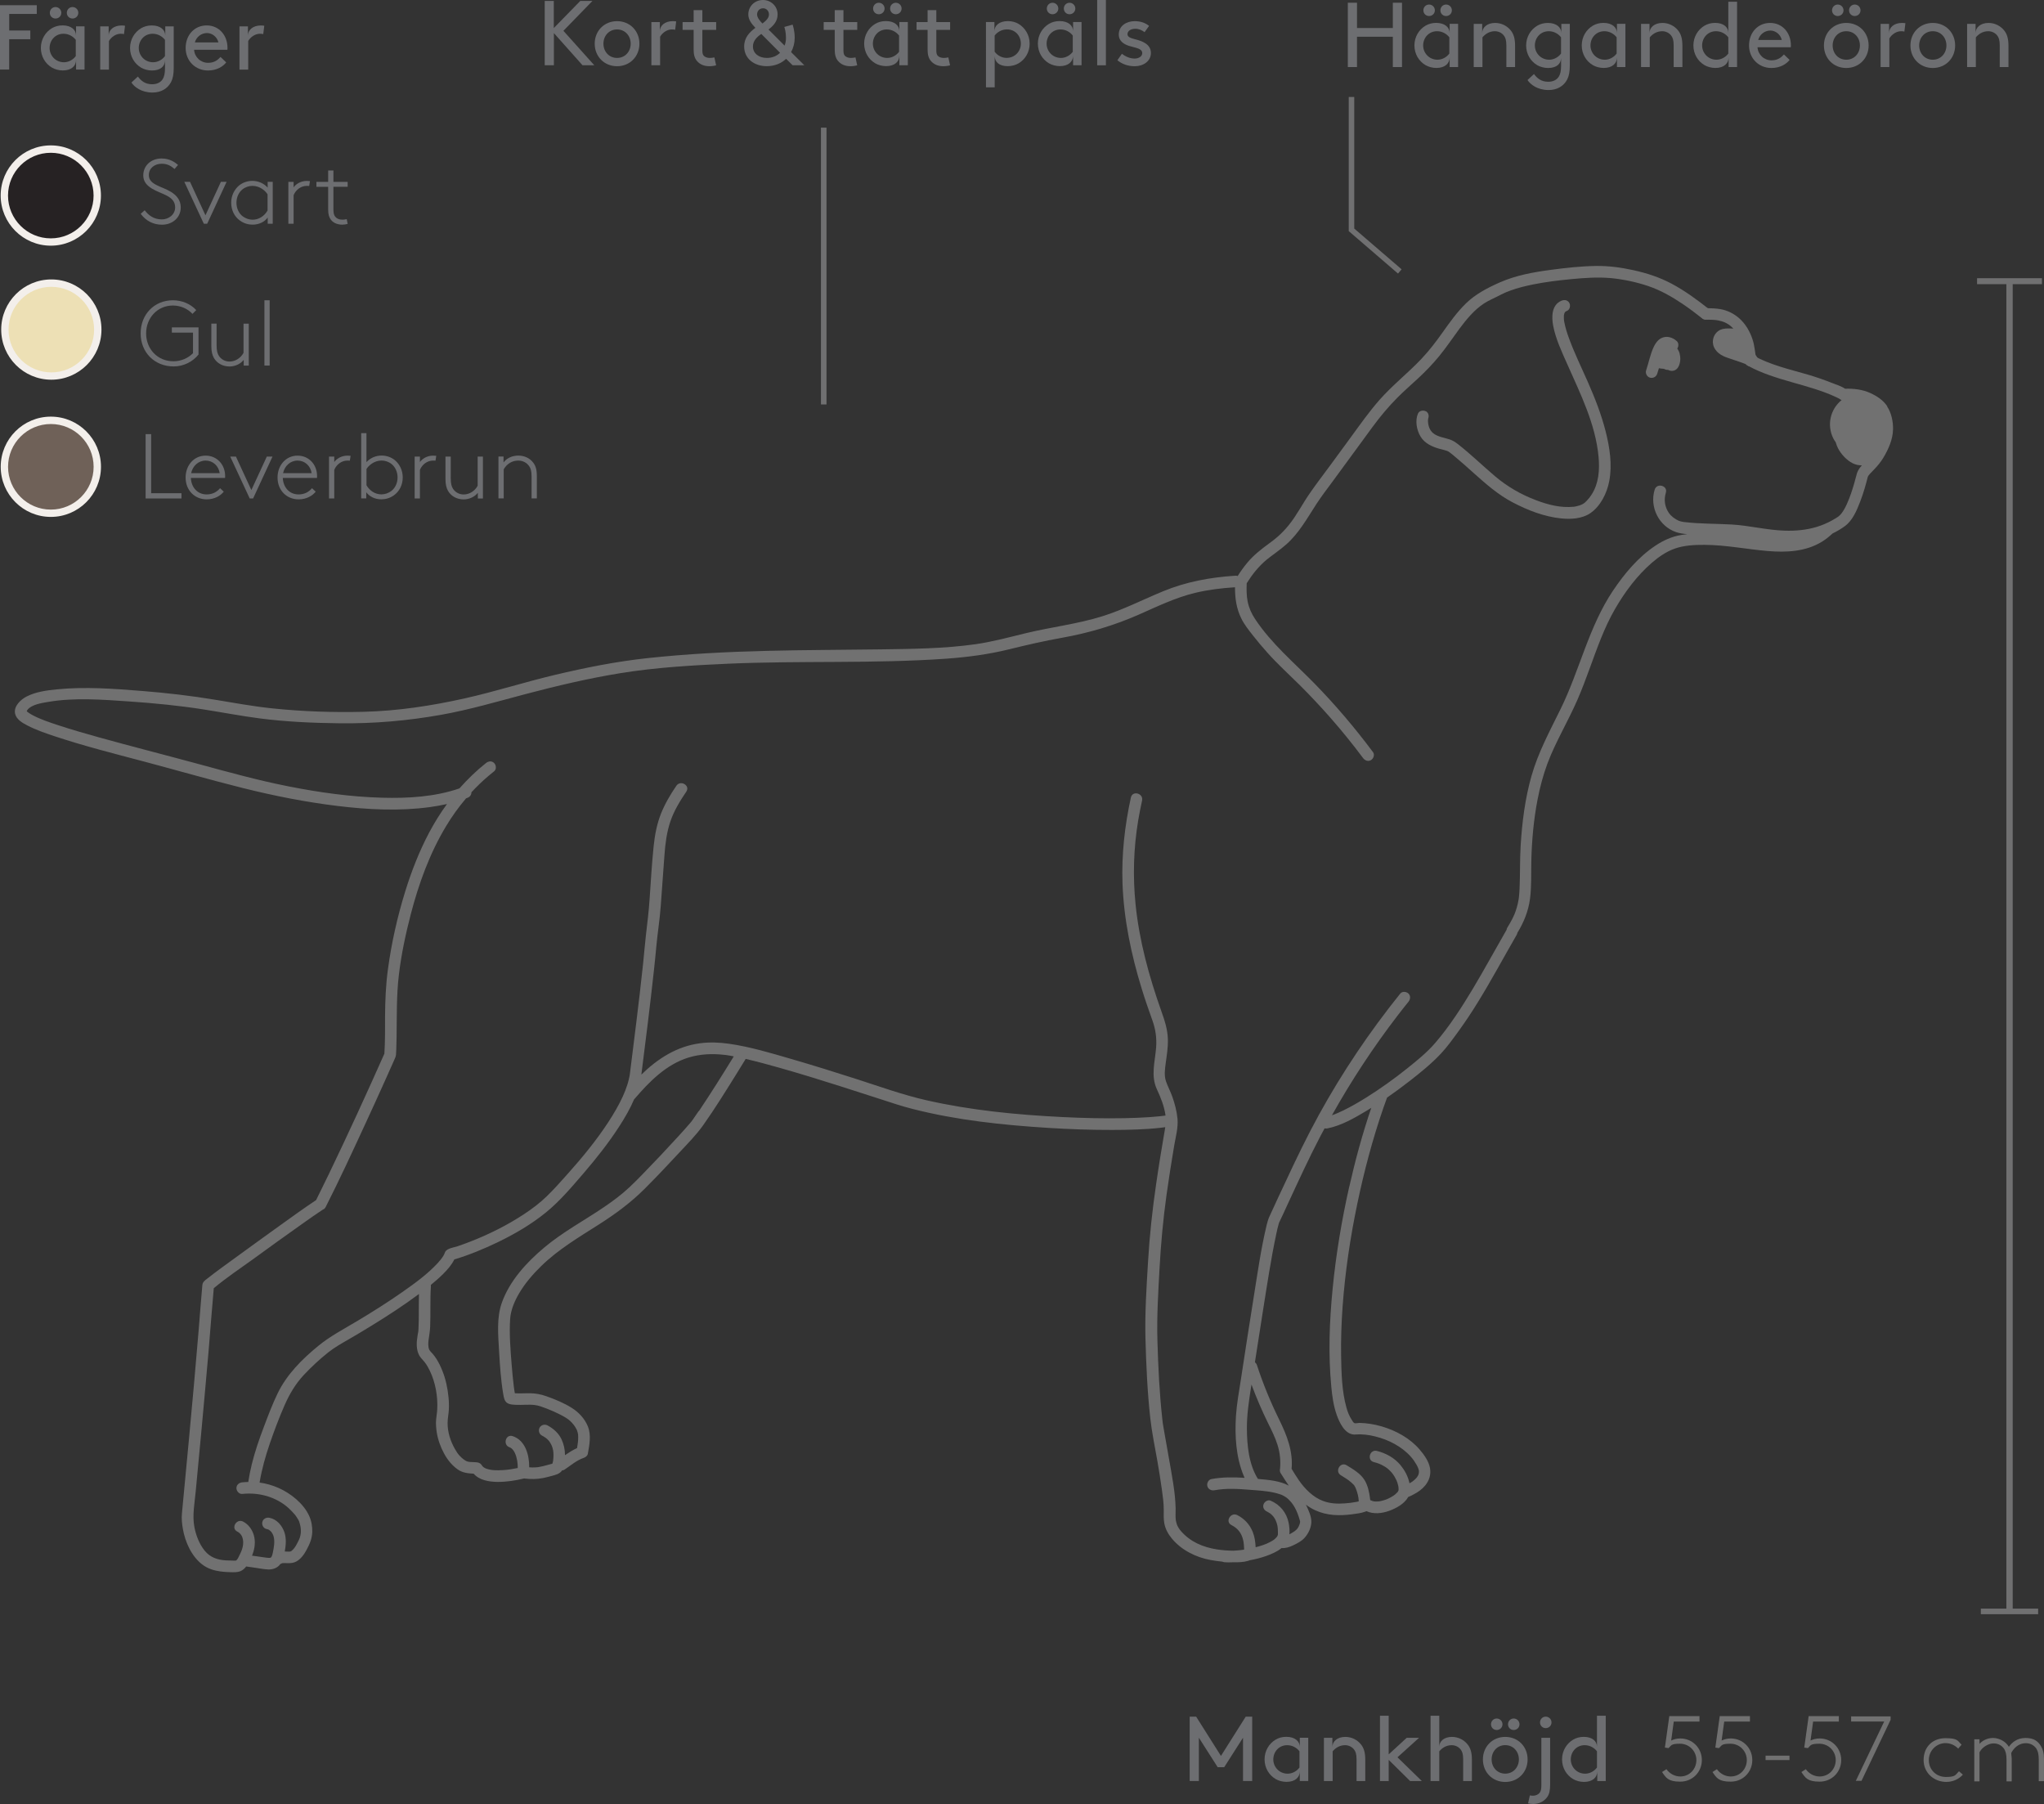<?xml version="1.0" encoding="UTF-8"?>
<svg id="Bild_bakgrund" data-name="Bild bakgrund" xmlns="http://www.w3.org/2000/svg" viewBox="0 0 459.11 405.12">
  <rect x="0" y="0" width="459.11" height="405.12" fill="#333333" stroke="none"/>
  <defs>
    <style>
      .cls-1 {
        fill: none;
        stroke-width: 1.42px;
      }

      .cls-1, .cls-2 {
        stroke: #707071;
        stroke-miterlimit: 10;
      }

      .cls-2 {
        fill: #707071;
        stroke-width: .57px;
      }

      .cls-3 {
        fill: #6d6e71;
      }

      .cls-4 {
        fill: #717171;
      }

      .cls-5 {
        fill: #ede0b5;
      }

      .cls-6 {
        fill: #262223;
      }

      .cls-7 {
        fill: #6f6158;
      }

      .cls-8 {
        fill: #f3efeb;
      }
    </style>
  </defs>
  <g>
    <path class="cls-4" d="M383.15,71.78c.44.02.89.02,1.33.03.27.01.53.03.8.05.11.01.23.02.34.04-.31-.04.18.03.23.04,1.21.23,2.15.62,3.04,1.42,1.14,1.04,1.94,2.43,2.36,3.9.38,1.33.47,2.72.72,4.08.13.69.96,1.09,1.6.91.72-.2,1.04-.91.91-1.6-.28-1.46-.36-2.96-.82-4.38-.58-1.81-1.61-3.59-3.06-4.84-1.16-1.01-2.55-1.7-4.06-1.99-1.13-.21-2.25-.21-3.39-.25-1.67-.06-1.67,2.54,0,2.6h0Z"/>
    <path class="cls-4" d="M376.6,76.58c-.97-.87-2.34-1.26-3.54-.6-.74.41-1.26,1.17-1.61,1.92-.79,1.7-1.13,3.55-1.72,5.32-.21.64.25,1.45.91,1.6.72.16,1.37-.21,1.6-.91.49-1.47.8-3.01,1.36-4.46.03-.08.07-.16.09-.24-.13.34-.03.07,0,0,.07-.14.14-.28.21-.42.07-.13.15-.25.24-.37.14-.21-.19.21-.04.05.05-.05.09-.1.13-.14l.14-.13c-.17.13-.2.15-.08.07l.07-.04c-.19.07-.22.08-.09.04l.08-.02c.24-.09-.26-.02-.02,0h.17c-.19-.03-.24-.04-.13-.02.04.01.34.07.15.03-.18-.04.09.05.14.08.04.03.08.05.13.08q-.13-.1-.02,0c.51.45,1.35.54,1.84,0,.46-.49.54-1.35,0-1.84h-.01Z"/>
    <path class="cls-4" d="M377.3,79.48c-.09-.34-.23-.69-.42-.99-.12-.18-.24-.35-.4-.5-.25-.24-.48-.37-.8-.49-.5-.19-1.12-.09-1.57.19-.29.19-.57.44-.79.71-.31.38-.54.76-.7,1.23-.12.34-.16.73-.12,1.09.06.46-.46,1.39-.19,1.78.25.36,1.18.21,1.59.39.15.09.31.15.49.16.1.02.21.03.31.02.64.36,1.46.27,1.98-.27.3-.32.49-.75.6-1.17.19-.69.19-1.45,0-2.14v-.02h.02Z"/>
    <path class="cls-4" d="M394.53,80c-.83-1.01-1.69-1.99-2.58-2.95-.27-.3-.56-.59-.83-.88.35-.24.59-.64.57-1.07-.03-.72-.58-1.3-1.31-1.31-.74-.01-1.48-.02-2.23-.03-.77,0-1.55.1-2.18.56-1.35.98-1.63,2.82-.68,4.18.9,1.3,2.36,1.73,3.79,2.2,1.41.46,2.79.95,4.17,1.49.51.2,1.23-.13,1.48-.6.29-.55.18-1.12-.2-1.59h.01-.01Z"/>
    <g>
      <path class="cls-4" d="M413.4,89.75s-.04-.02-.05-.03c.07.04.08.04.05.03Z"/>
      <path class="cls-4" d="M423.89,91.21c-.93-1.37-2.3-2.26-3.78-2.94-1.79-.82-3.74-1.03-5.68-.98-.88-.59-2.04-.94-2.96-1.3-1.77-.7-3.57-1.33-5.39-1.86-4.13-1.2-8.4-2.16-12.19-4.25-1.47-.81-2.78,1.44-1.31,2.24,6.19,3.41,13.61,4.13,19.88,7.08.19.09.39.18.58.29.04.03.09.06.14.08.09.06.21.14.25.17.07.04.15.07.23.09-2.54,2.06-3.38,5.6-1.88,8.61.16.31.35.6.55.89.13.46.29.9.51,1.33.7,1.34,1.92,2.68,3.29,3.37.67.33,1.37.48,2.07.47-.41.46-.77.95-1,1.51-.05.09-.08.18-.11.29-.39,1.52-.81,3.03-1.32,4.5-.52,1.51-1.27,3.38-2.15,4.49-.1.14-.22.26-.34.38-.04.04-.19.18-.25.24-.06.04-.17.12-.16.12-.14.09-.27.18-.41.27-.3.19-.61.38-.93.55-1.1.61-2.25,1.1-3.46,1.47-2.31.7-4.71.92-7.11.85-4.08-.11-8.03-1.17-12.1-1.39-3.47-.19-6.96-.13-10.42-.53h-.04c-.09-.01-.18-.03-.27-.04-.14-.02-.28-.05-.42-.08-.12-.03-.24-.05-.36-.09-.04-.01-.25-.08-.24-.08-.89-.38-1.76-1.03-2.28-1.8-.96-1.41-1.11-3.04-.66-4.51.49-1.6-2.02-2.29-2.51-.69-1.2,3.9.95,8.24,4.85,9.55.78.26,1.61.37,2.46.44-.45.05-.91.11-1.36.19-2.08.34-4.03,1.23-5.77,2.39-3.87,2.57-6.94,6.25-9.52,10.08-5.48,8.15-7.51,17.92-11.81,26.65-2.42,4.92-5.03,9.73-6.53,15.03-1.43,5.04-2.1,10.32-2.42,15.55-.2,3.25-.1,6.5-.25,9.75-.03.62-.07,1.24-.14,1.85,0,.06-.02.12-.02.18-.02.14-.04.28-.06.41-.05.29-.1.59-.17.88-.14.59-.3,1.18-.51,1.76-.06.16-.12.31-.18.47-.03.07-.06.14-.08.21h0c-.14.33-.28.63-.44.94-.34.68-.72,1.33-1.12,1.97-.12.18-.18.36-.19.53-2.54,4.41-4.97,8.89-7.58,13.25-2.52,4.2-5.22,8.4-8.41,12.12-1.85,2.16-4.12,4-6.33,5.76-2.93,2.35-6.02,4.56-9.22,6.56-1.67,1.04-3.37,2.03-5.14,2.89-.85.41-1.66.78-2.55,1.08,4.38-7.83,9.33-15.34,14.8-22.46.78-1.02,1.58-2.03,2.39-3.03.44-.55.53-1.31,0-1.84-.46-.46-1.39-.55-1.84,0-6.87,8.55-13.02,17.66-18.3,27.27-2.71,4.93-5.14,9.99-7.51,15.09-1.21,2.6-2.45,5.18-3.62,7.8-.27.6-.43,1.22-.59,1.85-1.27,5.28-2.03,10.72-2.89,16.08-1,6.2-1.95,12.42-2.9,18.63-.42,2.71-.92,5.41-1.1,8.14-.28,4.47,0,9.28,1.75,13.45.06.15.13.29.19.44-2.49-.16-4.98-.18-7.45.28-.69.13-1.09.96-.91,1.6.2.72.91,1.04,1.6.91,2.66-.49,5.4-.31,8.08-.09.29.03.58.05.88.07h.07c1.92.15,3.89.31,5.71.93.11.04.22.08.33.12.06.03.12.05.18.08.28.14.55.3.81.47.19.13.31.22.6.5.21.2.53.55.64.69.56.71,1.01,1.55,1.34,2.4.21.55.41,1.11.55,1.68.03.1.05.11.03.35,0,.08-.11.46-.18.63-.35.89-.82,1.26-1.55,1.69-.22.13-.44.26-.67.38.09-.84,0-1.73-.17-2.6-.45-2.26-1.94-4.08-4.06-4.97-.65-.27-1.43.29-1.6.91-.2.75.26,1.33.91,1.6-.19-.08.17.09.22.13.14.08.27.16.4.25.16.11.49.41.7.68.43.52.74,1.28.9,2.01.09.43.12.86.12,1.3v.74s0,.04,0,.02c0-.03-.04.13-.06.19-.03.06-.08.16-.09.18-.02.04-.05.08-.08.12h0c-.08.09-.16.19-.25.28s-.19.17-.28.26c-.01,0-.02.01-.02.02-.06.04-.12.08-.18.13-.26.17-.52.34-.8.48-.64.34-1.02.49-1.74.73-.49.17-1,.31-1.5.44-.05-1.18-.22-2.36-.66-3.46-.67-1.66-1.86-2.95-3.46-3.76-1.49-.75-2.81,1.49-1.31,2.24,1.4.71,2.25,1.78,2.61,3.3.14.57.19,1.14.22,1.72,0,.16.01.33.01.49-.08.02-.17.03-.25.04-.29.04-.21.03-.45.06-.19.02-.38.04-.57.06-.36.04-.72.06-1.09.08-1.27,0-2.55-.1-3.81-.3-3.07-.49-5.9-1.68-8-4.09-.37-.42-.69-.91-.9-1.43.02.04-.13-.38-.15-.49-.03-.11-.05-.21-.08-.33-.01-.04-.04-.24-.05-.29-.1-.84-.01-1.69-.03-2.54-.07-3.69-.85-7.45-1.47-11.07-.34-1.98-.7-3.96-1.05-5.94-.12-.64-.23-1.28-.33-1.93-.02-.09-.03-.19-.04-.28,0-.03-.01-.06-.01-.07-.04-.29-.07-.59-.1-.88-.64-5.81-.92-11.68-1.09-17.52-.16-5.44.18-10.87.48-16.31.3-5.46.8-10.91,1.55-16.32.52-3.76,1.12-7.5,1.75-11.25.33-1.94.91-3.97.73-5.95-.16-1.7-.6-3.37-1.17-4.98-.41-1.17-1.02-2.27-1.42-3.44-.44-1.3-.24-2.74-.06-4.07.24-1.76.53-3.52.49-5.31-.06-2.3-.74-4.33-1.5-6.46-2.74-7.72-4.93-15.72-5.76-23.89-.64-6.3-.45-12.66.6-18.91.25-1.47.54-2.94.86-4.4.36-1.63-2.15-2.33-2.51-.69-1.39,6.36-2.12,12.86-1.88,19.37.3,8.03,1.96,15.96,4.33,23.63.72,2.35,1.53,4.68,2.36,6.99.73,2.01,1.01,3.98.86,6.11-.24,3.25-1.27,6.38.2,9.49.83,1.77,1.64,3.8,1.91,5.83-.04,0-.09.02-.13.02-.05.01-.24.03-.33.04-.3.04-.61.07-.92.11-.74.08-1.49.14-2.24.19-1.86.13-3.72.19-5.58.23-4.65.09-9.31-.02-13.95-.25-10.22-.5-20.54-1.5-30.54-3.77-5.36-1.22-10.52-3.09-15.74-4.77-4.86-1.56-9.72-3.08-14.62-4.5-4.58-1.33-9.24-2.74-13.98-3.42-2.18-.31-4.34-.4-6.53-.11-5.18.68-9.5,3.44-13.17,7.03v-.04c.99-7.76,1.96-15.52,2.81-23.3.19-1.79.38-3.58.54-5.36.27-3.07.79-6.11,1-9.19.27-3.83.56-7.67.84-11.5.19-2.53.5-5.03,1.32-7.45.82-2.41,2.15-4.59,3.58-6.7.94-1.39-1.31-2.69-2.24-1.31-1.35,1.98-2.56,4.03-3.45,6.26-.92,2.32-1.38,4.77-1.64,7.24-.41,3.94-.64,7.92-.91,11.87-.18,2.76-.52,5.5-.84,8.25-.24,2.05-.39,4.11-.61,6.16-.46,4.39-.98,8.78-1.52,13.17-.48,3.94-.97,7.87-1.47,11.8,0-.04-.02.12-.02.13-.02.12-.04.24-.06.35-.04.21-.08.43-.14.64-.1.45-.23.89-.37,1.33-.28.87-.61,1.72-.99,2.55-.93,2.03-2.08,3.97-3.3,5.84-2.68,4.09-5.8,7.88-9.05,11.52-1.54,1.72-3.08,3.47-4.74,5.08-1.55,1.5-3.28,2.81-5.09,4-3.8,2.5-7.92,4.56-12.16,6.2-.91.35-1.82.69-2.74,1-.81.27-2.35.46-2.8,1.23-.06.1-.1.23-.15.36-.02.04-.08.19-.1.24-.13.25-.27.49-.43.71-.07.1-.15.21-.23.31,0,.01-.01.02-.02.03-.03.04-.06.08-.09.12-.23.27-.46.54-.69.8-2.35,2.54-5.16,4.56-7.98,6.53-3.26,2.28-6.62,4.4-10.03,6.44-3,1.8-6.1,3.4-8.82,5.63-3.62,2.97-7,6.33-9.08,10.58-1.21,2.49-2.19,5.1-3.16,7.68-1.03,2.71-1.97,5.45-2.67,8.27-.33,1.33-.59,2.67-.8,4.02-.45.01-.9.03-1.36.08-.7.07-1.3.55-1.3,1.3,0,.64.6,1.37,1.3,1.3,3.86-.4,7.68.71,10.41,3.18.51.47.99.97,1.44,1.5.04.04.07.09.1.13.07.1.15.2.21.3.15.21.28.42.41.64.07.13.14.27.21.41.1.35.21.68.28,1.03.24,1.16.12,2.32-.44,3.37-.28.53-.54,1.1-.9,1.57-.15.19-.31.37-.49.53-.2.18-.29.25-.41.27-.27.06-.83,0-1.26,0,.26-1.43.38-2.95-.08-4.31-.52-1.53-1.7-2.93-3.35-3.26-.69-.14-1.41.2-1.6.91-.18.64.21,1.46.91,1.6.14.03.28.06.41.11.07.04.14.07.21.12.03.02.18.14.19.15.07.07.15.14.22.21.04.04.06.06.07.06,0,.01.02.03.04.07.08.13.16.25.24.38.02.04.12.28.13.27.04.1.07.2.1.31.31,1.15.07,2.47-.18,3.66-.05.25-.12.5-.21.74-.02.02-.09.17-.11.2-.01.02-.02.03-.03.04-.02.02-.04.04-.07.08t.03-.02h0c-.06.04-.16.09-.19.1.08-.03-.11,0-.1,0-.17.02-.35,0-.51-.01-.03,0-.3-.03-.28-.03-1.07-.14-2.13-.29-3.2-.45.04-.11.08-.21.12-.31.51-1.34.69-2.85.3-4.24-.37-1.3-1.2-2.47-2.42-3.1-1.49-.76-2.81,1.48-1.31,2.24,1.48.76,1.54,2.57,1.07,3.98-.13.39-.29.77-.48,1.13-.2.39-.44,1.02-.77,1.33-.08.07-.01.05-.22.08s-.45,0-.67,0c-.51,0-1.02-.02-1.54-.05-1.86-.12-3.49-.68-4.7-2.16-1.23-1.51-1.97-3.47-2.33-5.36-.49-2.58.06-5.35.3-7.93.46-4.86.92-9.71,1.37-14.57.52-5.68,1.04-11.36,1.53-17.05.39-4.6.72-9.2,1.14-13.8,0-.08.02-.16.02-.24,2.75-2.32,5.81-4.35,8.72-6.45,3.77-2.74,7.55-5.47,11.36-8.16,1.46-1.03,2.92-2.06,4.4-3.04.26-.09.49-.27.66-.6,3.03-5.98,5.85-12.06,8.66-18.15,1.58-3.41,3.14-6.83,4.68-10.26.68-1.5,1.35-3,2.01-4.5.19-.43.4-.83.44-1.3.03-.36.04-.72.06-1.09.04-.93.05-1.87.07-2.8.07-4.68-.04-9.33.51-13.99.54-4.6,1.52-9.17,2.68-13.65,1.79-6.87,4.23-13.63,7.9-19.73,1.35-2.25,2.85-4.34,4.52-6.3.12-.04.24-.08.35-.13.59-.23.85-.74.87-1.25,1.2-1.29,2.47-2.52,3.86-3.69.4-.35.82-.68,1.23-1.01.55-.44.46-1.38,0-1.84-.55-.55-1.29-.44-1.84,0-2.17,1.72-4.14,3.63-5.96,5.69-5.57,1.92-11.6,2.25-17.45,2.09-7.05-.19-14.06-1.19-20.97-2.55-6.88-1.36-13.62-3.23-20.39-5.07-7.41-2.01-14.86-3.9-22.27-5.96-3.01-.84-6.02-1.7-8.99-2.68-2-.66-4.05-1.33-5.91-2.33-.51-.28-.87-.52-1.22-.81.04-.09.08-.2.14-.29.95-1.27,3.33-1.59,4.78-1.84,5.85-.98,12.03-.5,17.92-.1,5.72.39,11.43.94,17.1,1.84,4.13.65,8.24,1.44,12.39,1.98,5.96.77,11.98,1.03,17.98,1.1,7.65.09,15.2-.56,22.74-1.9,6.47-1.15,12.7-3,19.04-4.67,6.98-1.84,14.03-3.51,21.16-4.67,8.01-1.31,16.19-1.78,24.28-2.14,16.32-.72,32.72.02,49.02-1.13,4.75-.34,9.46-.96,14.09-2.1,3.97-.98,7.9-1.88,11.92-2.6,5.96-1.06,11.7-2.76,17.24-5.2,4.18-1.84,8.25-3.83,12.72-4.9,2.92-.69,5.89-1.05,8.88-1.24-.01,2.41.31,4.78,1.4,6.98.69,1.41,1.68,2.64,2.64,3.86,1.05,1.34,2.14,2.64,3.28,3.9,2.26,2.53,4.77,4.8,7.18,7.19,2.41,2.4,4.74,4.88,6.99,7.44,2.54,2.9,4.97,5.89,7.27,8.98.42.56,1.13.85,1.78.47.56-.33.89-1.21.47-1.78-4.04-5.42-8.42-10.58-13.14-15.41-4.58-4.69-9.72-8.99-13.36-14.5-.8-1.2-1.37-2.48-1.66-3.89-.28-1.36-.27-2.76-.22-4.14,1.25-1.99,2.69-3.81,4.51-5.32.57-.47,1.27-.97,2.02-1.53.82-.61,1.64-1.23,2.4-1.91,2.85-2.54,4.65-5.84,6.7-8.99,1.1-1.69,2.32-3.3,3.52-4.91,3.07-4.15,6.09-8.34,9.15-12.49,1.69-2.3,3.52-4.49,5.54-6.52,1.47-1.48,3.04-2.85,4.57-4.26,1.7-1.57,3.31-3.24,4.79-5.03,1.64-1.99,3.06-4.14,4.59-6.2,1.56-2.09,3.3-4.22,5.51-5.67,1.03-.68,2.19-1.14,3.28-1.71.41-.21.83-.43,1.26-.62.11-.05.22-.1.33-.15.05-.02.09-.04.14-.06.31-.13.62-.25.93-.36,1.65-.6,3.36-1.02,5.08-1.37,2.76-.55,5.56-.9,8.36-1.17,3.04-.29,6.1-.53,9.15-.25,2.81.27,5.71.89,8.38,1.79,2.77.94,5.34,2.41,7.75,4.04,1.45.98,2.85,2.03,4.22,3.12.55.44,1.3.53,1.84,0,.45-.45.56-1.4,0-1.84-2.72-2.15-5.52-4.23-8.58-5.86-2.75-1.46-5.63-2.39-8.66-3.05-2.75-.6-5.52-.97-8.33-.93-3.38.05-6.77.42-10.11.87-3.91.52-7.85,1.22-11.48,2.82-2.74,1.21-5.47,2.62-7.62,4.72-2.01,1.96-3.65,4.27-5.27,6.55-1.48,2.09-2.88,3.93-4.67,5.84-3.05,3.24-6.57,5.97-9.51,9.32-2.29,2.61-4.29,5.44-6.33,8.24-1.56,2.14-3.12,4.27-4.69,6.4-1.55,2.1-3.15,4.18-4.63,6.33-1.63,2.34-2.91,4.92-4.72,7.14-.74.91-1.54,1.76-2.42,2.53-.79.69-1.24,1.02-2.07,1.63-1.71,1.25-3.36,2.54-4.73,4.17-.82.97-1.55,2-2.23,3.07-.16-.06-.34-.09-.55-.07-5.58.36-11.01,1.35-16.19,3.49-4.56,1.88-8.92,4.13-13.64,5.61-5.62,1.76-11.43,2.41-17.13,3.79-3.8.92-7.55,1.95-11.43,2.5-7.04.99-14.19,1.05-21.29,1.15-8.44.12-16.88.12-25.31.33-9.03.22-18.06.67-27.05,1.64-7.02.76-13.93,2.14-20.79,3.77-6.76,1.6-13.38,3.73-20.15,5.25-7.46,1.67-15.1,2.84-22.75,3.03-6.84.17-13.76-.06-20.57-.77-4.29-.45-8.54-1.23-12.79-1.93-5.46-.91-10.95-1.54-16.46-1.98-6.33-.51-12.8-.99-19.15-.36-2.29.23-4.69.55-6.76,1.6-1.34.69-2.96,2.18-2.6,3.86.27,1.27,1.64,2.07,2.7,2.62,1.97,1.03,4.11,1.76,6.21,2.46,6.59,2.19,13.34,3.89,20.05,5.67,7.43,1.97,14.82,4.11,22.28,5.97,6.96,1.74,14.01,3.13,21.13,4,6.86.83,13.86,1.2,20.73.27,1.32-.18,2.62-.41,3.91-.7-1.48,2.03-2.82,4.18-4.01,6.42-2.22,4.2-3.96,8.66-5.37,13.2-1.77,5.71-3.09,11.6-3.89,17.52-.47,3.5-.62,6.99-.64,10.51-.01,2.8.03,5.62-.15,8.41-4.02,9.05-8.15,18.06-12.45,26.99-.95,1.97-1.91,3.94-2.89,5.9-2.74,1.81-5.4,3.75-8.07,5.66-3.35,2.4-6.68,4.82-10.01,7.24-1.06.78-2.13,1.55-3.19,2.32-.97.71-1.93,1.43-2.87,2.17-.44.35-1.07.73-1.3,1.26-.12.28-.12.62-.15.93-.29,3.21-.53,6.43-.79,9.64-.67,8.16-1.42,16.33-2.18,24.48-.51,5.54-1.04,11.07-1.57,16.61-.12,1.18,0,2.37.21,3.54.51,2.94,1.95,6.16,4.38,8,1.18.9,2.59,1.34,4.05,1.54.71.09,1.42.15,2.14.16.78.02,1.58.07,2.32-.21.52-.2.96-.59,1.33-1.07.7.1,1.39.2,2.09.3.93.13,1.87.33,2.81.37.94.04,1.89-.24,2.55-.94.07-.07.13-.16.18-.24.09-.04.19-.08.28-.14.15-.1.12-.08.33-.1.28-.03.57,0,.85,0,.59.02,1.21.02,1.77-.19,1.2-.43,2.09-1.65,2.67-2.73.71-1.3,1.26-2.56,1.31-4.07.04-1.23-.19-2.53-.71-3.65-1.27-2.77-4.13-5.02-6.84-6.23-1.37-.61-2.82-1.02-4.28-1.22.49-2.98,1.31-5.89,2.29-8.75,1-2.9,2.09-5.8,3.32-8.61,1.11-2.52,2.46-4.82,4.35-6.83,1.69-1.8,3.51-3.49,5.43-5.02,1.46-1.16,3.06-2.05,4.67-2.98,1.69-.98,3.37-1.98,5.04-3.01,3.65-2.24,7.26-4.58,10.7-7.15-.04,1.53-.03,3.05-.04,4.58,0,1.06-.02,2.13-.07,3.19-.01.22-.03.44-.04.66,0,.03-.01.06-.02.09-.05.28-.1.55-.15.83-.24,1.49-.36,3.11.4,4.48.33.59.88,1.05,1.26,1.56.43.57.78,1.2,1.09,1.84,1.28,2.65,1.83,5.8,1.67,8.73-.04.81-.18,1.4-.25,2.23-.08.96,0,1.91.14,2.86.26,1.66.84,3.28,1.64,4.76.75,1.39,1.72,2.61,3,3.54,1.12.82,2.35.93,3.66,1.01,1.26,1.47,3.46,1.82,5.32,1.84,2.01.02,4.06-.29,6.02-.78.05.01.09.02.14.03,1.39.16,2.74.15,4.12-.12.66-.13,1.3-.3,1.95-.48.76-.2,1.56-.39,2.12-.99.06-.07.12-.15.17-.23.19-.02.4-.07.6-.21,1.4-.94,2.67-2.07,4.29-2.62.4-.14.83-.46.91-.91.35-1.97.79-4.17.03-6.1-.68-1.72-2.03-3.2-3.59-4.18-1.78-1.13-3.8-1.96-5.79-2.66-1.18-.42-2.38-.64-3.64-.66-.67-.01-1.35.03-2.02.03-.36,0-.71,0-1.07-.01-.1,0-.21-.02-.32-.02,0-.01,0-.02,0-.04-.05-.23-.08-.46-.12-.69-.02-.14-.04-.29-.06-.43,0-.03,0-.05-.01-.07,0,0-.03-.19-.03-.22-.2-1.65-.36-3.3-.49-4.95-.27-3.4-.56-6.89-.34-10.3.14-1.99.98-3.97,2-5.71,1.34-2.28,3.08-4.3,4.97-6.14,3.85-3.76,8.43-6.46,12.95-9.34,3.71-2.36,7.21-4.93,10.32-8.05,2.65-2.65,5.23-5.38,7.79-8.14,1.85-1.99,3.81-3.95,5.37-6.17,2.61-3.69,5-7.56,7.39-11.39.71-1.14,1.42-2.29,2.12-3.44,2.58.6,5.13,1.3,7.68,2.02,4.49,1.27,8.95,2.65,13.4,4.06,3.09.98,6.18,1.98,9.26,2.98,2.38.78,4.73,1.56,7.16,2.18,9.91,2.53,20.24,3.61,30.43,4.25,4.8.3,9.62.47,14.43.46,3.59-.01,7.21-.08,10.78-.48.37-.04.73-.09,1.1-.14-.01.08-.02.17-.04.25-.72,4.19-1.42,8.39-2.02,12.6-.85,5.81-1.48,11.65-1.82,17.52-.34,5.66-.71,11.35-.57,17.02.16,6,.43,12.04,1.09,18,.36,3.22,1.03,6.4,1.59,9.59.36,2.1.71,4.21,1,6.33.2,1.54.45,3.11.43,4.67-.01,1.01-.05,2,.13,2.99.24,1.29.88,2.44,1.71,3.43,2.16,2.6,5.4,4.2,8.67,4.8.88.16,1.76.28,2.65.37.16.07.33.11.5.13.62.05,1.24.04,1.86.01,1.11.02,2.31,0,3.37-.3.15-.04.29-.09.42-.15,1.28-.23,2.55-.55,3.77-.99,1.17-.42,2.41-.95,3.39-1.76.87.08,1.72-.19,2.56-.59.92-.43,1.96-.96,2.63-1.73.82-.94,1.43-2.17,1.49-3.43.07-1.27-.62-2.72-1.15-3.85-.03-.05-.05-.1-.08-.15.64.49,1.34.92,2.11,1.27,2.65,1.22,5.44,1.27,8.28.9.99-.13,2.05-.25,2.99-.6.08-.03.16-.06.23-.1,1.61.73,3.52.51,5.15-.09,1.59-.59,3.35-1.55,4.22-3.07v-.02c.44-.16.88-.39,1.26-.6.95-.49,1.88-1.15,2.56-1.98.91-1.12,1.34-2.44,1.09-3.88-.27-1.56-1.33-3.04-2.34-4.21-2.19-2.55-5.33-4.26-8.53-5.19-1.61-.47-3.3-.74-4.98-.78-.3,0-.88.16-1.13.05-.25-.1-.48-.56-.62-.77-.55-.84-.9-1.74-1.17-2.7-1.05-3.74-1.13-7.79-1.2-11.65-.06-3.67.07-7.34.33-10.99.56-7.77,1.71-15.5,3.3-23.12,1.52-7.29,3.43-14.51,5.86-21.55.27-.78.55-1.55.83-2.32,1.71-1.18,3.38-2.42,5.02-3.69,2.46-1.91,4.92-3.9,7.06-6.17,1.45-1.55,2.71-3.31,3.95-5.02,1.5-2.07,2.92-4.19,4.26-6.37,3.1-5,5.87-10.2,8.82-15.29.09-.16.14-.32.17-.48,1.46-2.36,2.46-4.88,2.83-7.64.36-2.78.23-5.6.29-8.4.11-4.64.52-9.3,1.4-13.85.53-2.74,1.24-5.46,2.21-8.07.91-2.46,2.08-4.83,3.26-7.17,1.22-2.42,2.46-4.82,3.54-7.3.97-2.24,1.82-4.52,2.66-6.81,1.68-4.58,3.29-9.26,5.75-13.5,2.21-3.81,4.91-7.45,8.25-10.34,1.51-1.31,3.23-2.51,5.13-3.18,2.13-.76,4.5-.86,6.74-.85,4.75.02,9.41.98,14.13,1.38,4.16.36,8.56.16,12.21-2.09.86-.53,1.66-1.17,2.4-1.86.97-.46,1.9-1.01,2.77-1.65,1.74-1.29,2.65-3.51,3.41-5.47.71-1.83,1.25-3.72,1.73-5.62.08-.25.03-.06.01-.02.05-.08.09-.16.14-.23.09-.14.16-.2.29-.36.34-.38.7-.73,1.05-1.1.75-.78,1.42-1.6,1.98-2.53,1.16-1.92,2.15-4.14,2.19-6.43.03-1.7-.37-3.69-1.34-5.11l.05-.04h0ZM5.86,159.66c-.04-.05-.02-.05,0,0h0ZM60.82,349.73h0c.05-.03.04-.02,0,0ZM67.12,341.65s.02.04.03.06c-.01-.02-.02-.04-.03-.06ZM67.12,341.63h0c-.04-.1-.05-.17,0,0ZM124.13,328.67c.09-.1.1-.02,0,0h0ZM115.8,313.55s-.05-.14-.05-.15h0c.06.08.1.14.05.15h0ZM156.93,249.51c-.41.61-.82,1.22-1.24,1.82-.13.18-.26.35-.39.53h0c-.08.1-.16.2-.24.29-.9,1.06-1.84,2.1-2.78,3.12-2.58,2.83-5.21,5.61-7.88,8.35-.99,1.02-1.99,2.03-3.02,3-1.77,1.66-3.72,3.11-5.73,4.47-4.47,3.03-9.25,5.58-13.41,9.07-3.97,3.33-7.79,7.48-9.54,12.45-1.17,3.35-.81,7.13-.61,10.61.19,3.32.4,6.71.97,9.99.06.35.13.7.25,1.04.41,1.12,1.46,1.17,2.53,1.23,1.42.08,2.85-.13,4.26.04.95.11,1.88.49,2.77.83.95.37,1.89.78,2.8,1.24.81.41,1.77.93,2.32,1.44.65.6,1.07,1.13,1.46,1.85.03.05.12.26.14.29.06.15.1.3.15.46.12.45.12.47.13,1.01.02.85-.1,1.7-.25,2.55-.97.44-1.84,1-2.71,1.59,0-1.26-.27-2.5-.82-3.64-.66-1.34-1.79-2.33-3.09-3.03-.62-.34-1.42-.15-1.78.47-.35.59-.15,1.44.47,1.78.67.36.99.56,1.47,1.06.03.03.2.24.22.26.08.11.16.23.23.35.06.1.12.21.18.32.02.03.14.3.15.32.28.7.37,1.27.38,1.97,0,.33,0,.66-.04.98,0,.07-.02.13-.02.2,0,.02,0,.04,0,.08-.03.13-.05.26-.07.38-.03.14-.07.28-.12.42-.09.03-.33.08-.4.1l-.66.18c-.34.09-.69.18-1.03.27-.31.07-.62.14-.93.19-.08.02-.15.03-.23.04-.02,0-.04,0-.07.01-.18.02-.35.03-.53.04-.45.03-.9.01-1.35-.02.03-2.82-.9-6.08-3.71-7-1.59-.53-2.28,1.98-.69,2.51.26.08.6.36.8.63.35.47.53.94.69,1.47.16.54.27,1.1.3,1.61.03.31.03.62.03.94-1.06.23-2.09.38-3.14.46-.82.06-1.66.07-2.48,0-.29-.03-.48-.06-.87-.15-.15-.04-.3-.08-.46-.13-.06-.02-.12-.04-.18-.06-.02-.01-.21-.09-.21-.1-.12-.07-.25-.14-.36-.22,0,0-.01-.01-.02-.02-.04-.04-.09-.08-.13-.12-.03-.03-.06-.07-.09-.1-.02-.03-.05-.07-.06-.09-.26-.4-.52-.63-1.01-.72-.45-.08-.92-.06-1.36-.09-.17-.01-.34-.02-.51-.04.02,0-.34-.06-.39-.08-.57-.16-1.25-.73-1.79-1.31-.38-.41-.7-.88-1.06-1.53-1-1.76-1.64-3.78-1.63-5.81,0-1.01.23-2,.28-3,.05-.95.02-1.9-.08-2.84-.2-2.01-.62-4.02-1.38-5.9-.37-.92-.79-1.82-1.33-2.66-.25-.39-.53-.77-.83-1.12-.25-.3-.58-.57-.76-.91-.33-.62-.25-1.65-.17-2.26.14-.96.3-1.89.35-2.87.13-3.06-.03-6.12.17-9.18,0-.09,0-.18-.01-.27.96-.79,1.9-1.6,2.78-2.48.95-.95,1.89-2.01,2.49-3.24,3.33-1,6.58-2.34,9.72-3.85,3.81-1.84,7.49-3.98,10.78-6.64,3.17-2.56,5.88-5.78,8.53-8.86,2.91-3.39,5.7-6.91,8.11-10.67,1.21-1.88,2.36-3.86,3.25-5.95.02-.02.04-.03.06-.05,3.32-3.87,7.11-7.76,12.13-9.31,2.66-.82,5.45-.93,8.19-.6h.08c.16.02.31.05.47.07.34.05.67.11,1.01.17.15.03.29.06.44.09-2.55,4.15-5.14,8.27-7.85,12.32h0l-.02-.04ZM286.14,345.66c-.09.07-.04.04,0,0h0ZM282.77,332.13c-.08,0-.15-.02-.23-.02-2.04-3.27-2.45-7.53-2.47-11.29-.02-3.07.43-6.06.9-9.08.04-.27.08-.55.13-.82,1.09,2.94,2.32,5.82,3.71,8.64.8,1.6,1.6,3.21,2.14,4.92.55,1.75.72,3.51.57,5.32-.06.18-.07.38-.03.59,0,.05.02.09.03.13,0,.01,0,.02.01.04.04.13.1.25.19.36.57.91,1.14,1.82,1.75,2.7-2.02-1.08-4.46-1.28-6.7-1.48h.01-.01ZM305.9,336.95h-.02c.07-.07.12-.03.02,0ZM313.94,335.02s.01-.02,0,0h0ZM303.05,266.52c-1.7,7.57-2.98,15.24-3.73,22.96-.71,7.24-.99,14.59-.3,21.84.2,2.18.5,4.41,1.25,6.49.61,1.69,1.79,4.24,3.87,4.34.44.02.89-.06,1.33-.05.41.01.82.04,1.23.08.73.07,1.45.21,2.16.39,1.55.38,3.04.94,4.43,1.72,1.36.76,2.6,1.7,3.64,2.88.47.53.88,1.12,1.23,1.74.16.28.31.58.4.83.05.14.08.28.12.42.04.15.03.06.03.32,0,.1,0,.2-.02.3-.01.03-.05.21-.06.26-.01.04-.07.18-.08.24-.03.05-.12.21-.15.26-.03.05-.14.2-.17.25-.03.04-.14.16-.17.19-.19.2-.39.39-.61.57h-.01s-.07.06-.1.08c-.09.06-.19.13-.28.19-.15.1-.31.19-.47.28-.02-.09-.04-.18-.06-.26-.33-1.41-1.03-2.69-1.95-3.81-1.34-1.63-3.27-2.69-5.3-3.2-1.63-.41-2.32,2.1-.69,2.51.85.21,1.47.44,2.21.87.66.38.93.59,1.47,1.14.11.12.22.23.33.35.03.03.15.18.19.24.18.25.36.51.51.78.14.24.25.49.38.74.01.02.02.03.02.04,0,.02.02.05.04.1.04.12.08.24.13.35.07.22.13.45.18.67.02.1.04.21.06.31,0,.03.01.04.01.05v.04c.01.17.03.34.02.5,0,.04,0,.08-.01.13-.01.03-.03.09-.05.14-.04.06-.08.15-.09.17-.02.04-.05.07-.07.1-.01.02-.03.03-.04.04-.14.13-.26.27-.4.4-.04.04-.23.19-.25.21-.13.09-.25.18-.38.26-.32.2-.66.39-1,.55-.33.16-.59.26-1.05.39-.2.06-.4.11-.6.16-.06.02-.4.07-.41.08-.37.04-.73.05-1.11.02-.26-.02-.06-.01-.01,0-.12-.02-.23-.05-.34-.08-.05-.02-.1-.03-.15-.05.09.03-.08-.03-.16-.07-.08-.04-.16-.07-.25-.1-.02-.17-.04-.35-.06-.51-.18-1.35-.49-2.8-1.21-3.98-.9-1.48-2.58-2.45-4.02-3.33-1.43-.88-2.74,1.37-1.31,2.24.81.5,1.65.99,2.36,1.63.17.15.33.31.49.47l.13.13s.02.04.04.07c.14.21.28.5.35.68.36.89.62,1.89.66,2.88-.17.04-.34.08-.51.12-.89.17-1.78.28-2.68.34-1.66.12-3.25.04-4.82-.54-2.29-.84-4.14-2.77-5.45-4.66-.58-.83-1.1-1.7-1.63-2.56.35-3.96-1.05-7.51-2.77-11.02-1.96-3.97-3.63-8.03-5.01-12.25-.09-.29-.26-.51-.46-.66.61-3.95,1.22-7.9,1.85-11.85.91-5.68,1.76-11.39,2.96-17.02.16-.73.31-1.47.53-2.19.03-.11.07-.21.1-.33,0-.02.01-.03.02-.04,0-.01.01-.02.02-.03.65-1.32,1.24-2.68,1.87-4.02,2.39-5.15,4.75-10.32,7.39-15.36.3-.57.61-1.13.91-1.69.2.05.42.05.63.01,3.1-.61,6.04-2.31,8.72-3.91.39-.23.76-.48,1.14-.71-1.98,5.81-3.6,11.75-4.95,17.74h-.01Z"/>
      <path class="cls-4" d="M320.29,92.38c-.56-.33-1.49-.18-1.78.47-.71,1.58-.32,3.71.55,5.16.93,1.56,2.6,2.31,4.28,2.78.6.17,1.24.29,1.82.52.03.02.15.08.19.1.13.08.25.18.38.27.3.23.59.47.88.71,1.48,1.22,2.91,2.51,4.34,3.79,2.76,2.46,5.51,4.91,8.8,6.63,3.4,1.78,7.07,3.22,10.91,3.61,2.14.22,4.66.09,6.51-1.15,2.33-1.58,3.79-4.54,4.29-7.24.7-3.71.1-7.54-.81-11.15-.98-3.86-2.43-7.53-4.03-11.17-1.41-3.19-2.95-6.34-4.16-9.62-.48-1.3-.9-2.61-1.14-3.97-.01-.05-.02-.08-.02-.1v-.07c-.01-.13-.02-.25-.03-.38-.01-.25,0-.5,0-.75v-.03s0-.02.01-.03c.03-.09.04-.19.07-.29,0-.02.03-.07.04-.13.03-.05.08-.15.1-.19v-.02c.05-.05.1-.1.16-.15.02-.02.04-.03.06-.04.1-.04.2-.1.3-.15.64-.28.79-1.23.47-1.78-.39-.67-1.13-.74-1.78-.47-2.2.95-2.22,3.6-1.84,5.6.57,2.98,1.92,5.84,3.15,8.6,2.96,6.68,6.38,13.5,7.05,20.89.27,2.96.03,5.93-1.54,8.4-.37.59-.68.97-1.17,1.48-.14.14-.28.27-.43.41,0,0-.24.17-.34.23-.14.08-.28.15-.42.21,0-.01-.4.15-.5.18-.2.06-.41.12-.62.16-.12.03-.24.05-.36.07-.06.01-.08.02-.1.02s-.05,0-.1.01c-2.92.28-5.66-.41-8.44-1.46-3.41-1.28-6.5-3.07-9.27-5.42-2.78-2.35-5.4-4.92-8.28-7.16-.6-.47-1.13-.82-1.85-1.07-.66-.22-1.33-.36-1.99-.56-1.34-.41-2.36-1.01-2.75-2.47-.09-.35-.15-.68-.16-1.03,0-.15,0-.31.01-.46-.03.24.14-.39-.01-.05.29-.64.18-1.4-.47-1.78h0l.02.04Z"/>
    </g>
  </g>
  <g>
    <path class="cls-3" d="M122.33.21h2.06v6.09l5.95-6.09h2.73l-6.52,6.71,6.94,7.74h-2.64l-6.44-7.23v7.23h-2.06V.21h-.02Z"/>
    <path class="cls-3" d="M138.6,4.75c2.87,0,5.02,2.17,5.02,5.06s-2.15,5.06-5.02,5.06-5.02-2.17-5.02-5.06,2.15-5.06,5.02-5.06ZM138.6,13.01c1.8,0,3.06-1.42,3.06-3.2s-1.26-3.2-3.06-3.2-3.06,1.42-3.06,3.2,1.26,3.2,3.06,3.2Z"/>
    <path class="cls-3" d="M151.88,4.81l-.23,1.88c-.23-.06-.45-.08-.76-.08-1.01,0-2.09.7-2.62,1.63v6.42h-1.96V4.96h1.9v2.06c0-1.24,1.09-2.27,2.91-2.27.21,0,.54.02.76.06Z"/>
    <path class="cls-3" d="M160.86,14.66c-.37.12-.97.21-1.53.21-1.22,0-2.13-.43-2.75-1.14-.58-.64-.78-1.53-.78-2.58v-4.44h-2.48v-1.75h2.48v-2.68h1.96v2.68h3.1v1.75h-3.1v4.54c0,.52.04.95.29,1.24.27.33.83.52,1.34.52.29,0,.78-.04,1.07-.12l.39,1.78h0Z"/>
    <path class="cls-3" d="M180.68,14.66h-2.64l-1.47-1.45c-1.07,1.01-2.56,1.65-4.34,1.65-2.85,0-5.08-1.71-5.08-4.42,0-2.02,1.22-3.22,2.52-4.19-.91-.95-1.59-1.88-1.59-3.01,0-1.73,1.34-3.24,3.32-3.24,1.65,0,3.26,1.28,3.26,3.24,0,1.55-.95,2.54-2.04,3.39l3.61,3.61c.21-.54.31-1.11.31-1.73,0-1.32-.27-2.15-.37-2.46l1.86-.52c.12.35.47,1.45.47,2.97,0,1.16-.29,2.25-.81,3.2l2.97,2.95h.02ZM172.24,13.01c1.2,0,2.23-.43,2.97-1.16l-4.21-4.23c-1.05.72-1.88,1.59-1.88,2.83,0,1.51,1.3,2.56,3.12,2.56h0ZM171.41,1.86c-.87,0-1.36.68-1.36,1.38s.62,1.45,1.2,2.04c.85-.64,1.47-1.26,1.47-2.04s-.58-1.38-1.3-1.38h0Z"/>
    <path class="cls-3" d="M192.55,14.66c-.37.12-.97.21-1.53.21-1.22,0-2.13-.43-2.75-1.14-.58-.64-.78-1.53-.78-2.58v-4.44h-2.48v-1.75h2.48v-2.68h1.96v2.68h3.1v1.75h-3.1v4.54c0,.52.04.95.29,1.24.27.33.83.52,1.34.52.29,0,.78-.04,1.07-.12l.39,1.78h0Z"/>
    <path class="cls-3" d="M203.91,4.95v9.7h-1.9v-2.17c0,1.34-1.03,2.37-2.99,2.37-.87,0-1.78-.25-2.44-.64-1.47-.87-2.48-2.48-2.48-4.42s1.03-3.57,2.5-4.44c.66-.39,1.47-.62,2.37-.62,1.98,0,3.04,1.03,3.04,2.27v-2.06h1.9ZM201.95,7.99c-.6-.78-1.59-1.38-2.77-1.38-1.88,0-3.12,1.51-3.12,3.2s1.34,3.2,3.22,3.2c.99,0,2-.5,2.66-1.38v-3.63h0ZM197.39.62c.72,0,1.3.58,1.3,1.3s-.58,1.28-1.3,1.28-1.28-.56-1.28-1.28.56-1.3,1.28-1.3ZM201.21.62c.72,0,1.3.58,1.3,1.3s-.58,1.28-1.3,1.28-1.28-.56-1.28-1.28.56-1.3,1.28-1.3Z"/>
    <path class="cls-3" d="M213.41,14.66c-.37.12-.97.21-1.53.21-1.22,0-2.13-.43-2.75-1.14-.58-.64-.78-1.53-.78-2.58v-4.44h-2.48v-1.75h2.48v-2.68h1.96v2.68h3.1v1.75h-3.1v4.54c0,.52.04.95.29,1.24.27.33.83.52,1.34.52.29,0,.78-.04,1.07-.12l.39,1.78h0Z"/>
    <path class="cls-3" d="M221.46,4.95h1.9v2.06c0-1.24,1.05-2.27,3.04-2.27.91,0,1.71.23,2.37.62,1.47.87,2.5,2.5,2.5,4.44s-1.01,3.55-2.48,4.42c-.66.39-1.57.64-2.44.64-1.96,0-2.93-.97-2.93-2.31v7.06h-1.96V4.95h0ZM223.42,11.62c.66.89,1.67,1.38,2.66,1.38,1.88,0,3.22-1.47,3.22-3.2s-1.24-3.2-3.12-3.2c-1.18,0-2.17.6-2.77,1.38v3.63h0Z"/>
    <path class="cls-3" d="M242.93,4.95v9.7h-1.9v-2.17c0,1.34-1.03,2.37-2.99,2.37-.87,0-1.78-.25-2.44-.64-1.47-.87-2.48-2.48-2.48-4.42s1.03-3.57,2.5-4.44c.66-.39,1.47-.62,2.37-.62,1.98,0,3.04,1.03,3.04,2.27v-2.06h1.9ZM240.97,7.99c-.6-.78-1.59-1.38-2.77-1.38-1.88,0-3.12,1.51-3.12,3.2s1.34,3.2,3.22,3.2c.99,0,2-.5,2.66-1.38v-3.63h0ZM236.41.62c.72,0,1.3.58,1.3,1.3s-.58,1.28-1.3,1.28-1.28-.56-1.28-1.28.56-1.3,1.28-1.3ZM240.23.62c.72,0,1.3.58,1.3,1.3s-.58,1.28-1.3,1.28-1.28-.56-1.28-1.28.56-1.3,1.28-1.3Z"/>
    <path class="cls-3" d="M246.44,0h1.96v14.66h-1.96V0Z"/>
    <path class="cls-3" d="M252,12.08c.91.7,1.9,1.07,2.87,1.07.85,0,1.69-.45,1.69-1.22,0-1.11-1.61-1.18-3.04-1.65-1.18-.39-2.23-1.14-2.23-2.5,0-2.09,1.86-3.03,3.59-3.03,1.42,0,2.46.45,3.22,1.07l-1.01,1.4c-.6-.45-1.3-.76-2.09-.76-.95,0-1.75.45-1.75,1.22,0,.66.76.89,1.73,1.14,1.53.39,3.53,1.07,3.53,3.08,0,1.84-1.71,2.97-3.61,2.97-1.55,0-2.85-.47-3.92-1.34l1.01-1.45h.01Z"/>
  </g>
  <g>
    <path class="cls-3" d="M6.81,6.85v1.96H2.06v6.81H0V1.17h8.26v1.96H2.07v3.72h4.75-.01Z"/>
    <path class="cls-3" d="M18.99,5.92v9.7h-1.9v-2.17c0,1.34-1.03,2.37-2.99,2.37-.87,0-1.78-.25-2.44-.64-1.47-.87-2.48-2.48-2.48-4.42s1.03-3.57,2.5-4.44c.66-.39,1.47-.62,2.37-.62,1.98,0,3.03,1.03,3.03,2.27v-2.06h1.91ZM17.03,8.96c-.6-.78-1.59-1.38-2.77-1.38-1.88,0-3.12,1.51-3.12,3.2s1.34,3.2,3.22,3.2c.99,0,2-.5,2.66-1.38v-3.63h.01ZM12.47,1.58c.72,0,1.3.58,1.3,1.3s-.58,1.28-1.3,1.28-1.28-.56-1.28-1.28.56-1.3,1.28-1.3ZM16.29,1.58c.72,0,1.3.58,1.3,1.3s-.58,1.28-1.3,1.28-1.28-.56-1.28-1.28.56-1.3,1.28-1.3Z"/>
    <path class="cls-3" d="M28.08,5.78l-.23,1.88c-.23-.06-.45-.08-.76-.08-1.01,0-2.09.7-2.62,1.63v6.42h-1.96V5.93h1.9v2.06c0-1.24,1.09-2.27,2.91-2.27.21,0,.54.02.76.06Z"/>
    <path class="cls-3" d="M37.06,13.52c0,1.34-.97,2.31-2.93,2.31-.87,0-1.78-.25-2.44-.64-1.47-.87-2.48-2.48-2.48-4.42s1.03-3.57,2.5-4.44c.66-.39,1.47-.62,2.37-.62,1.98,0,3.04,1.03,3.04,2.27v-2.06h1.9v9.29c0,1.45-.19,2.42-.58,3.18-.78,1.51-2.27,2.39-4.19,2.39-2.52,0-4.11-1.28-4.73-2.25l1.45-1.34c.7.93,1.61,1.73,3.2,1.73,1.05,0,1.88-.39,2.35-1.11.35-.54.54-1.28.54-2.5v-1.8h0ZM37.06,8.96c-.6-.78-1.59-1.38-2.77-1.38-1.88,0-3.12,1.51-3.12,3.2s1.34,3.2,3.22,3.2c.99,0,2-.5,2.66-1.38v-3.63h0Z"/>
    <path class="cls-3" d="M43.6,11.18c.1,1.63,1.45,2.93,3.14,2.93,1.45,0,2.23-.7,2.79-1.32l1.28,1.22c-.72.93-2.11,1.82-4.09,1.82-2.83,0-5.02-2.15-5.02-5.06s1.98-5.06,4.73-5.06,4.67,2.19,4.67,5.06c0,.08,0,.23-.02.41h-7.48ZM43.77,9.53h5.29c-.29-1.24-1.4-2.11-2.56-2.11-1.26,0-2.39.85-2.73,2.11Z"/>
    <path class="cls-3" d="M59.36,5.78l-.23,1.88c-.23-.06-.45-.08-.76-.08-1.01,0-2.09.7-2.62,1.63v6.42h-1.96V5.93h1.9v2.06c0-1.24,1.09-2.27,2.91-2.27.21,0,.54.02.76.06Z"/>
  </g>
  <g>
    <path class="cls-3" d="M32.49,47.21c.85,1.09,1.98,2.06,3.88,2.06,1.45,0,2.97-1.03,2.97-2.7,0-2.62-3.1-2.91-5.2-4.21-1.07-.66-1.96-1.51-1.96-2.97,0-2.25,1.8-3.8,4.11-3.8,1.86,0,3.04.87,3.7,1.45l-.78.91c-.85-.74-1.67-1.18-2.87-1.18-1.61,0-2.91.99-2.91,2.56,0,2.19,2.91,2.48,4.98,3.76,1.2.74,2.19,1.82,2.19,3.49,0,2.29-1.86,3.88-4.21,3.88-1.92,0-3.55-.81-4.79-2.44l.91-.81h-.02Z"/>
    <path class="cls-3" d="M45.78,50.24l-4.38-9.41h1.28l3.47,7.52,3.47-7.52h1.28l-4.36,9.41h-.76Z"/>
    <path class="cls-3" d="M60.13,50.24v-1.38c-.7.95-1.92,1.59-3.39,1.59-.89,0-1.88-.23-2.81-.89-1.24-.87-2-2.33-2-4.03,0-1.57.68-2.95,1.75-3.86.78-.64,1.86-1.05,2.99-1.05,1.36,0,2.6.56,3.45,1.51v-1.3h1.14v9.41h-1.14.01ZM60.09,43.64c-.41-.7-1.65-1.9-3.39-1.9-.78,0-1.61.27-2.27.81-.83.68-1.32,1.78-1.32,2.99,0,1.3.58,2.46,1.49,3.1.6.41,1.32.7,2.13.7,1.38,0,2.62-.78,3.37-2.06v-3.63h-.01Z"/>
    <path class="cls-3" d="M69.46,41.76c-.12-.02-.5-.02-.56-.02-1.28,0-2.46.87-2.95,2.09v6.42h-1.18v-9.41h1.18v1.24c.43-.66,1.51-1.45,2.97-1.45.17,0,.58.02.7.04l-.17,1.09h0Z"/>
    <path class="cls-3" d="M78.09,41.94h-3.2v5.16c0,.85.17,1.26.41,1.57.33.41.87.66,1.57.66.27,0,.66-.02,1.01-.12l.21,1.07c-.31.1-.85.17-1.22.17-.87,0-1.88-.27-2.52-1.07-.41-.52-.64-1.2-.64-2.31v-5.12h-2.64v-1.11h2.64v-2.56h1.18v2.56h3.2v1.11h0Z"/>
  </g>
  <g>
    <path class="cls-3" d="M43.35,74.7h-4.75v-1.18h5.99v6.09c-1.24,1.59-3.34,2.68-5.57,2.68-4.32,0-7.43-3.16-7.43-7.43s3.08-7.43,7.25-7.43c2.06,0,3.98.83,5.24,2.21l-.85.85c-1.01-1.11-2.6-1.88-4.4-1.88-3.47,0-6.01,2.79-6.01,6.26s2.54,6.26,6.13,6.26c1.75,0,3.34-.72,4.4-1.82v-4.6h0Z"/>
    <path class="cls-3" d="M54.74,80.81c-.66.87-1.88,1.49-3.18,1.49-1.55,0-2.85-.74-3.53-1.94-.35-.64-.56-1.4-.56-2.66v-5.02h1.18v4.83c0,1.32.21,1.94.54,2.44.5.74,1.34,1.24,2.37,1.24,1.28,0,2.52-.78,3.14-1.96v-6.54h1.18v9.41h-1.14v-1.28h0Z"/>
    <path class="cls-3" d="M59.39,67.43h1.18v14.66h-1.18v-14.66Z"/>
  </g>
  <g>
    <path class="cls-3" d="M33.95,110.76h6.81v1.18h-8.05v-14.45h1.24v13.28h0Z"/>
    <path class="cls-3" d="M50.26,110.41c-.7.89-2.04,1.73-3.84,1.73-2.64,0-4.73-1.98-4.73-4.91,0-2.7,1.84-4.91,4.5-4.91,2.52,0,4.38,1.98,4.38,4.6,0,.08,0,.23-.02.41h-7.68c.08,2,1.38,3.7,3.55,3.7,1.24,0,2.27-.5,3.01-1.4l.83.78ZM42.93,106.26h6.42c-.25-1.65-1.53-2.83-3.16-2.83s-2.91,1.2-3.26,2.83Z"/>
    <path class="cls-3" d="M56.09,111.94l-4.38-9.41h1.28l3.47,7.52,3.47-7.52h1.28l-4.36,9.41h-.76Z"/>
    <path class="cls-3" d="M70.91,110.41c-.7.89-2.04,1.73-3.84,1.73-2.64,0-4.73-1.98-4.73-4.91,0-2.7,1.84-4.91,4.5-4.91,2.52,0,4.38,1.98,4.38,4.6,0,.08,0,.23-.02.41h-7.68c.08,2,1.38,3.7,3.55,3.7,1.24,0,2.27-.5,3.01-1.4,0,0,.83.78.83.78ZM63.58,106.26h6.42c-.25-1.65-1.53-2.83-3.16-2.83s-2.91,1.2-3.26,2.83Z"/>
    <path class="cls-3" d="M78.59,103.45c-.12-.02-.5-.02-.56-.02-1.28,0-2.46.87-2.95,2.09v6.42h-1.18v-9.41h1.18v1.24c.43-.66,1.51-1.45,2.97-1.45.17,0,.58.02.7.04l-.17,1.09h0Z"/>
    <path class="cls-3" d="M82.27,110.55v1.38h-1.14v-14.66h1.18v6.5c.89-.95,2.11-1.47,3.41-1.47,1.14,0,2.21.41,2.99,1.05,1.07.91,1.75,2.29,1.75,3.86,0,1.69-.76,3.16-2,4.03-.93.66-1.92.89-2.81.89-1.47,0-2.68-.64-3.39-1.59h0ZM82.31,108.96c.74,1.28,1.98,2.06,3.37,2.06.81,0,1.53-.29,2.13-.7.91-.64,1.49-1.8,1.49-3.1,0-1.22-.5-2.31-1.32-2.99-.66-.54-1.49-.81-2.27-.81-1.73,0-2.97,1.2-3.39,1.9v3.63h-.01Z"/>
    <path class="cls-3" d="M97.83,103.45c-.12-.02-.5-.02-.56-.02-1.28,0-2.46.87-2.95,2.09v6.42h-1.18v-9.41h1.18v1.24c.43-.66,1.51-1.45,2.97-1.45.17,0,.58.02.7.04l-.17,1.09h0Z"/>
    <path class="cls-3" d="M107.33,110.66c-.66.87-1.88,1.49-3.18,1.49-1.55,0-2.85-.74-3.53-1.94-.35-.64-.56-1.4-.56-2.66v-5.02h1.18v4.83c0,1.32.21,1.94.54,2.44.5.74,1.34,1.24,2.37,1.24,1.28,0,2.52-.78,3.14-1.96v-6.54h1.18v9.41h-1.14v-1.28h0Z"/>
    <path class="cls-3" d="M113.11,103.84c.76-1.01,2-1.53,3.32-1.53s2.58.56,3.34,1.59c.52.68.81,1.47.81,3.01v5.02h-1.18v-4.93c0-1.24-.21-1.84-.54-2.31-.54-.78-1.42-1.26-2.46-1.26-1.36,0-2.54.72-3.26,1.96v6.54h-1.18v-9.41h1.14v1.32h.01Z"/>
  </g>
  <g>
    <path class="cls-3" d="M312.85,8.25h-8.05v6.81h-2.06V.61h2.06v5.68h8.05V.61h2.06v14.45h-2.06v-6.81Z"/>
    <path class="cls-3" d="M327.51,5.36v9.7h-1.9v-2.17c0,1.34-1.03,2.37-2.99,2.37-.87,0-1.78-.25-2.44-.64-1.47-.87-2.48-2.48-2.48-4.42s1.03-3.57,2.5-4.44c.66-.39,1.47-.62,2.37-.62,1.98,0,3.04,1.03,3.04,2.27v-2.06h1.9ZM325.55,8.39c-.6-.78-1.59-1.38-2.77-1.38-1.88,0-3.12,1.51-3.12,3.2s1.34,3.2,3.22,3.2c.99,0,2-.5,2.66-1.38v-3.63h0ZM320.99,1.02c.72,0,1.3.58,1.3,1.3s-.58,1.28-1.3,1.28-1.28-.56-1.28-1.28.56-1.3,1.28-1.3ZM324.81,1.02c.72,0,1.3.58,1.3,1.3s-.58,1.28-1.3,1.28-1.28-.56-1.28-1.28.56-1.3,1.28-1.3Z"/>
    <path class="cls-3" d="M339.36,6.86c.62.78.95,1.78.95,3.45v4.75h-1.96v-4.85c0-1.24-.23-1.82-.58-2.25-.45-.58-1.2-.95-2-.95-1.28,0-2.21.68-2.79,1.38v6.67h-1.96V5.36h1.9v2.06c0-1.24,1.09-2.27,2.91-2.27,1.42,0,2.7.66,3.53,1.71h0Z"/>
    <path class="cls-3" d="M350.64,12.96c0,1.34-.97,2.31-2.93,2.31-.87,0-1.78-.25-2.44-.64-1.47-.87-2.48-2.48-2.48-4.42s1.03-3.57,2.5-4.44c.66-.39,1.47-.62,2.37-.62,1.98,0,3.04,1.03,3.04,2.27v-2.06h1.9v9.29c0,1.45-.19,2.42-.58,3.18-.78,1.51-2.27,2.39-4.19,2.39-2.52,0-4.11-1.28-4.73-2.25l1.45-1.34c.7.93,1.61,1.73,3.2,1.73,1.05,0,1.88-.39,2.35-1.11.35-.54.54-1.28.54-2.5v-1.8h0ZM350.64,8.39c-.6-.78-1.59-1.38-2.77-1.38-1.88,0-3.12,1.51-3.12,3.2s1.34,3.2,3.22,3.2c.99,0,2-.5,2.66-1.38v-3.63h0Z"/>
    <path class="cls-3" d="M365.09,5.36v9.7h-1.9v-2.17c0,1.34-1.03,2.37-2.99,2.37-.87,0-1.78-.25-2.44-.64-1.47-.87-2.48-2.48-2.48-4.42s1.03-3.57,2.5-4.44c.66-.39,1.47-.62,2.37-.62,1.98,0,3.04,1.03,3.04,2.27v-2.06h1.9ZM363.13,8.39c-.6-.78-1.59-1.38-2.77-1.38-1.88,0-3.12,1.51-3.12,3.2s1.34,3.2,3.22,3.2c.99,0,2-.5,2.66-1.38v-3.63h0Z"/>
    <path class="cls-3" d="M376.94,6.86c.62.78.95,1.78.95,3.45v4.75h-1.96v-4.85c0-1.24-.23-1.82-.58-2.25-.45-.58-1.2-.95-2-.95-1.28,0-2.21.68-2.79,1.38v6.67h-1.96V5.36h1.9v2.06c0-1.24,1.09-2.27,2.91-2.27,1.42,0,2.7.66,3.53,1.71h0Z"/>
    <path class="cls-3" d="M390.17.4v14.66h-1.9v-2.17c0,1.34-1.03,2.37-2.99,2.37-.87,0-1.78-.25-2.44-.64-1.47-.87-2.48-2.48-2.48-4.42s1.03-3.57,2.5-4.44c.66-.39,1.47-.62,2.37-.62,1.94,0,2.97.99,2.97,2.23V.39h1.97ZM388.21,8.39c-.6-.78-1.59-1.38-2.77-1.38-1.88,0-3.12,1.51-3.12,3.2s1.34,3.2,3.22,3.2c.99,0,2-.5,2.66-1.38v-3.63h0Z"/>
    <path class="cls-3" d="M394.76,10.62c.1,1.63,1.45,2.93,3.14,2.93,1.45,0,2.23-.7,2.79-1.32l1.28,1.22c-.72.93-2.11,1.82-4.09,1.82-2.83,0-5.02-2.15-5.02-5.06s1.98-5.06,4.73-5.06,4.67,2.19,4.67,5.06c0,.08,0,.23-.02.41h-7.48ZM394.92,8.97h5.29c-.29-1.24-1.4-2.11-2.56-2.11-1.26,0-2.39.85-2.73,2.11Z"/>
    <path class="cls-3" d="M414.7,5.15c2.87,0,5.02,2.17,5.02,5.06s-2.15,5.06-5.02,5.06-5.02-2.17-5.02-5.06,2.15-5.06,5.02-5.06ZM412.78,1.02c.72,0,1.3.58,1.3,1.3s-.58,1.28-1.3,1.28-1.28-.56-1.28-1.28.56-1.3,1.28-1.3ZM414.7,13.41c1.8,0,3.06-1.42,3.06-3.2s-1.26-3.2-3.06-3.2-3.06,1.42-3.06,3.2,1.26,3.2,3.06,3.2ZM416.6,1.02c.72,0,1.3.58,1.3,1.3s-.58,1.28-1.3,1.28-1.28-.56-1.28-1.28.56-1.3,1.28-1.3Z"/>
    <path class="cls-3" d="M427.98,5.21l-.23,1.88c-.23-.06-.45-.08-.76-.08-1.01,0-2.09.7-2.62,1.63v6.42h-1.96V5.36h1.9v2.06c0-1.24,1.09-2.27,2.91-2.27.21,0,.54.02.76.06Z"/>
    <path class="cls-3" d="M434.13,5.15c2.87,0,5.02,2.17,5.02,5.06s-2.15,5.06-5.02,5.06-5.02-2.17-5.02-5.06,2.15-5.06,5.02-5.06ZM434.13,13.41c1.8,0,3.06-1.42,3.06-3.2s-1.26-3.2-3.06-3.2-3.06,1.42-3.06,3.2,1.26,3.2,3.06,3.2Z"/>
    <path class="cls-3" d="M450.18,6.86c.62.78.95,1.78.95,3.45v4.75h-1.96v-4.85c0-1.24-.23-1.82-.58-2.25-.45-.58-1.2-.95-2-.95-1.28,0-2.21.68-2.79,1.38v6.67h-1.96V5.36h1.9v2.06c0-1.24,1.09-2.27,2.91-2.27,1.42,0,2.7.66,3.53,1.71h0Z"/>
  </g>
  <g>
    <path class="cls-3" d="M274.96,396.86h-1.45l-4.23-6.63v9.72h-2.06v-14.45h1.45l5.57,8.82,5.57-8.82h1.45v14.45h-2.06v-9.72l-4.23,6.63h-.01Z"/>
    <path class="cls-3" d="M293.85,390.25v9.7h-1.9v-2.17c0,1.34-1.03,2.37-2.99,2.37-.87,0-1.78-.25-2.44-.64-1.47-.87-2.48-2.48-2.48-4.42s1.03-3.57,2.5-4.44c.66-.39,1.47-.62,2.37-.62,1.98,0,3.04,1.03,3.04,2.27v-2.06h1.9ZM291.89,393.29c-.6-.78-1.59-1.38-2.77-1.38-1.88,0-3.12,1.51-3.12,3.2s1.34,3.2,3.22,3.2c.99,0,2-.5,2.66-1.38v-3.63h0Z"/>
    <path class="cls-3" d="M305.71,391.76c.62.78.95,1.78.95,3.45v4.75h-1.96v-4.85c0-1.24-.23-1.82-.58-2.25-.45-.58-1.2-.95-2-.95-1.28,0-2.21.68-2.79,1.38v6.67h-1.96v-9.7h1.9v2.06c0-1.24,1.09-2.27,2.91-2.27,1.42,0,2.7.66,3.53,1.71h0Z"/>
    <path class="cls-3" d="M319.35,399.96h-2.62l-4.81-4.75v4.75h-1.96v-14.66h1.96v8.67l4.05-3.72h2.77l-4.85,4.38,5.47,5.33h0Z"/>
    <path class="cls-3" d="M329.66,391.76c.62.78.95,1.78.95,3.45v4.75h-1.96v-4.85c0-1.24-.23-1.82-.58-2.25-.45-.58-1.2-.95-2-.95-1.28,0-2.21.68-2.79,1.38v6.67h-1.96v-14.66h1.96v6.96c0-1.24,1.09-2.21,2.85-2.21,1.42,0,2.7.66,3.53,1.71h0Z"/>
    <path class="cls-3" d="M338.1,390.05c2.87,0,5.02,2.17,5.02,5.06s-2.15,5.06-5.02,5.06-5.02-2.17-5.02-5.06,2.15-5.06,5.02-5.06ZM336.18,385.92c.72,0,1.3.58,1.3,1.3s-.58,1.28-1.3,1.28-1.28-.56-1.28-1.28.56-1.3,1.28-1.3ZM338.1,398.3c1.8,0,3.06-1.42,3.06-3.2s-1.26-3.2-3.06-3.2-3.06,1.42-3.06,3.2,1.26,3.2,3.06,3.2ZM340,385.92c.72,0,1.3.58,1.3,1.3s-.58,1.28-1.3,1.28-1.28-.56-1.28-1.28.56-1.3,1.28-1.3Z"/>
    <path class="cls-3" d="M346.22,390.25h1.96v10.53c0,1.3-.19,2.11-.62,2.73-.7,1.01-1.86,1.61-3.18,1.61-.41,0-.89-.06-1.16-.14l.41-1.8c.14.04.45.08.72.08.56,0,1.16-.25,1.49-.68.27-.35.37-.85.37-1.73v-10.59h.01ZM347.19,385.5c.72,0,1.3.58,1.3,1.3s-.58,1.28-1.3,1.28-1.28-.56-1.28-1.28.56-1.3,1.28-1.3Z"/>
    <path class="cls-3" d="M360.67,385.3v14.66h-1.9v-2.17c0,1.34-1.03,2.37-2.99,2.37-.87,0-1.78-.25-2.44-.64-1.47-.87-2.48-2.48-2.48-4.42s1.03-3.57,2.5-4.44c.66-.39,1.47-.62,2.37-.62,1.94,0,2.97.99,2.97,2.23v-6.98h1.97ZM358.71,393.29c-.6-.78-1.59-1.38-2.77-1.38-1.88,0-3.12,1.51-3.12,3.2s1.34,3.2,3.22,3.2c.99,0,2-.5,2.66-1.38v-3.63h0Z"/>
  </g>
  <g>
    <circle class="cls-6" cx="11.41" cy="43.91" r="10.43"/>
    <path class="cls-8" d="M11.41,55.17C5.2,55.17.15,50.12.15,43.91s5.05-11.26,11.26-11.26,11.26,5.05,11.26,11.26-5.05,11.26-11.26,11.26ZM11.41,34.31c-5.3,0-9.61,4.31-9.61,9.61s4.31,9.61,9.61,9.61,9.61-4.31,9.61-9.61-4.31-9.61-9.61-9.61Z"/>
  </g>
  <g>
    <circle class="cls-5" cx="11.53" cy="74.01" r="10.43"/>
    <path class="cls-8" d="M11.53,85.27c-6.21,0-11.26-5.05-11.26-11.26s5.05-11.26,11.26-11.26,11.26,5.05,11.26,11.26-5.05,11.26-11.26,11.26ZM11.53,64.41c-5.3,0-9.61,4.31-9.61,9.61s4.31,9.61,9.61,9.61,9.61-4.31,9.61-9.61-4.31-9.61-9.61-9.61Z"/>
  </g>
  <g>
    <circle class="cls-7" cx="11.42" cy="104.82" r="10.43"/>
    <path class="cls-8" d="M11.42,116.08c-6.21,0-11.26-5.05-11.26-11.26s5.05-11.26,11.26-11.26,11.26,5.05,11.26,11.26-5.05,11.26-11.26,11.26ZM11.42,95.22c-5.3,0-9.61,4.31-9.61,9.61s4.31,9.61,9.61,9.61,9.61-4.31,9.61-9.61-4.31-9.61-9.61-9.61Z"/>
  </g>
  <line class="cls-1" x1="451.37" y1="63.28" x2="451.37" y2="361.63"/>
  <polygon class="cls-2" points="313.98 61.03 303.23 51.77 303.23 22.07 303.9 22.07 303.9 51.46 314.42 60.51 313.98 61.03"/>
  <rect class="cls-2" x="184.68" y="28.95" width=".68" height="61.59"/>
  <rect class="cls-2" x="444.36" y="62.76" width="14.01" height=".77"/>
  <rect class="cls-2" x="445.21" y="361.53" width="12.3" height=".68"/>
  <g>
    <path class="cls-4" d="M381.73,385.44v1.17h-5.78l-.58,4.26c.58-.29,1.28-.47,2.04-.47,2.74,0,4.85,2.16,4.85,4.85s-2.1,4.85-4.85,4.85-3.21-.88-4.09-2.16l.99-.64c.64.93,1.81,1.64,3.1,1.64,2.1,0,3.62-1.69,3.62-3.68s-1.58-3.68-3.68-3.68-1.93.41-2.57.99l-.82-.12.99-7.07h6.83l-.06.06Z"/>
    <path class="cls-4" d="M393.06,385.44v1.17h-5.78l-.58,4.26c.58-.29,1.28-.47,2.04-.47,2.74,0,4.85,2.16,4.85,4.85s-2.1,4.85-4.85,4.85-3.21-.88-4.09-2.16l.99-.64c.64.93,1.81,1.64,3.1,1.64,2.1,0,3.62-1.69,3.62-3.68s-1.58-3.68-3.68-3.68-1.93.41-2.57.99l-.82-.12.99-7.07h6.83l-.06.06Z"/>
    <path class="cls-4" d="M401.94,394.26v.99h-5.37v-.99h5.37Z"/>
    <path class="cls-4" d="M413.03,385.44v1.17h-5.78l-.58,4.26c.58-.29,1.28-.47,2.04-.47,2.74,0,4.85,2.16,4.85,4.85s-2.1,4.85-4.85,4.85-3.21-.88-4.09-2.16l.99-.64c.64.93,1.81,1.64,3.1,1.64,2.1,0,3.62-1.69,3.62-3.68s-1.58-3.68-3.68-3.68-1.93.41-2.57.99l-.82-.12.99-7.07h6.83l-.06.06Z"/>
    <path class="cls-4" d="M415.72,385.44h8.94v.76l-6.54,13.72h-1.28l6.37-13.32h-7.42v-1.17h-.06Z"/>
    <path class="cls-4" d="M440.89,398.52c-.93,1.05-2.28,1.64-3.74,1.64-2.63,0-5.08-1.93-5.08-4.91s2.04-4.91,4.91-4.91,2.74.64,3.62,1.46l-.76.88c-.7-.7-1.64-1.23-2.86-1.23-1.99,0-3.74,1.64-3.74,3.8s1.64,3.8,3.85,3.8,2.1-.47,2.92-1.28l.88.76h0Z"/>
    <path class="cls-4" d="M444.45,391.81c.7-.88,1.87-1.52,3.21-1.52s2.86.76,3.56,1.99c.64-.93,1.81-1.99,3.74-1.99s2.86.76,3.56,1.99c.35.64.58,1.4.58,2.69v5.02h-1.17v-4.85c0-1.34-.23-1.93-.53-2.45-.53-.76-1.34-1.23-2.39-1.23-1.52,0-2.69,1.05-3.27,2.22,0,.35.12.82.12,1.34v5.02h-1.17v-4.85c0-1.34-.23-1.93-.53-2.45-.53-.76-1.34-1.23-2.39-1.23s-2.51.76-3.15,1.99v6.54h-1.17v-9.46h1.17v1.28h-.18v-.06Z"/>
  </g>
</svg>